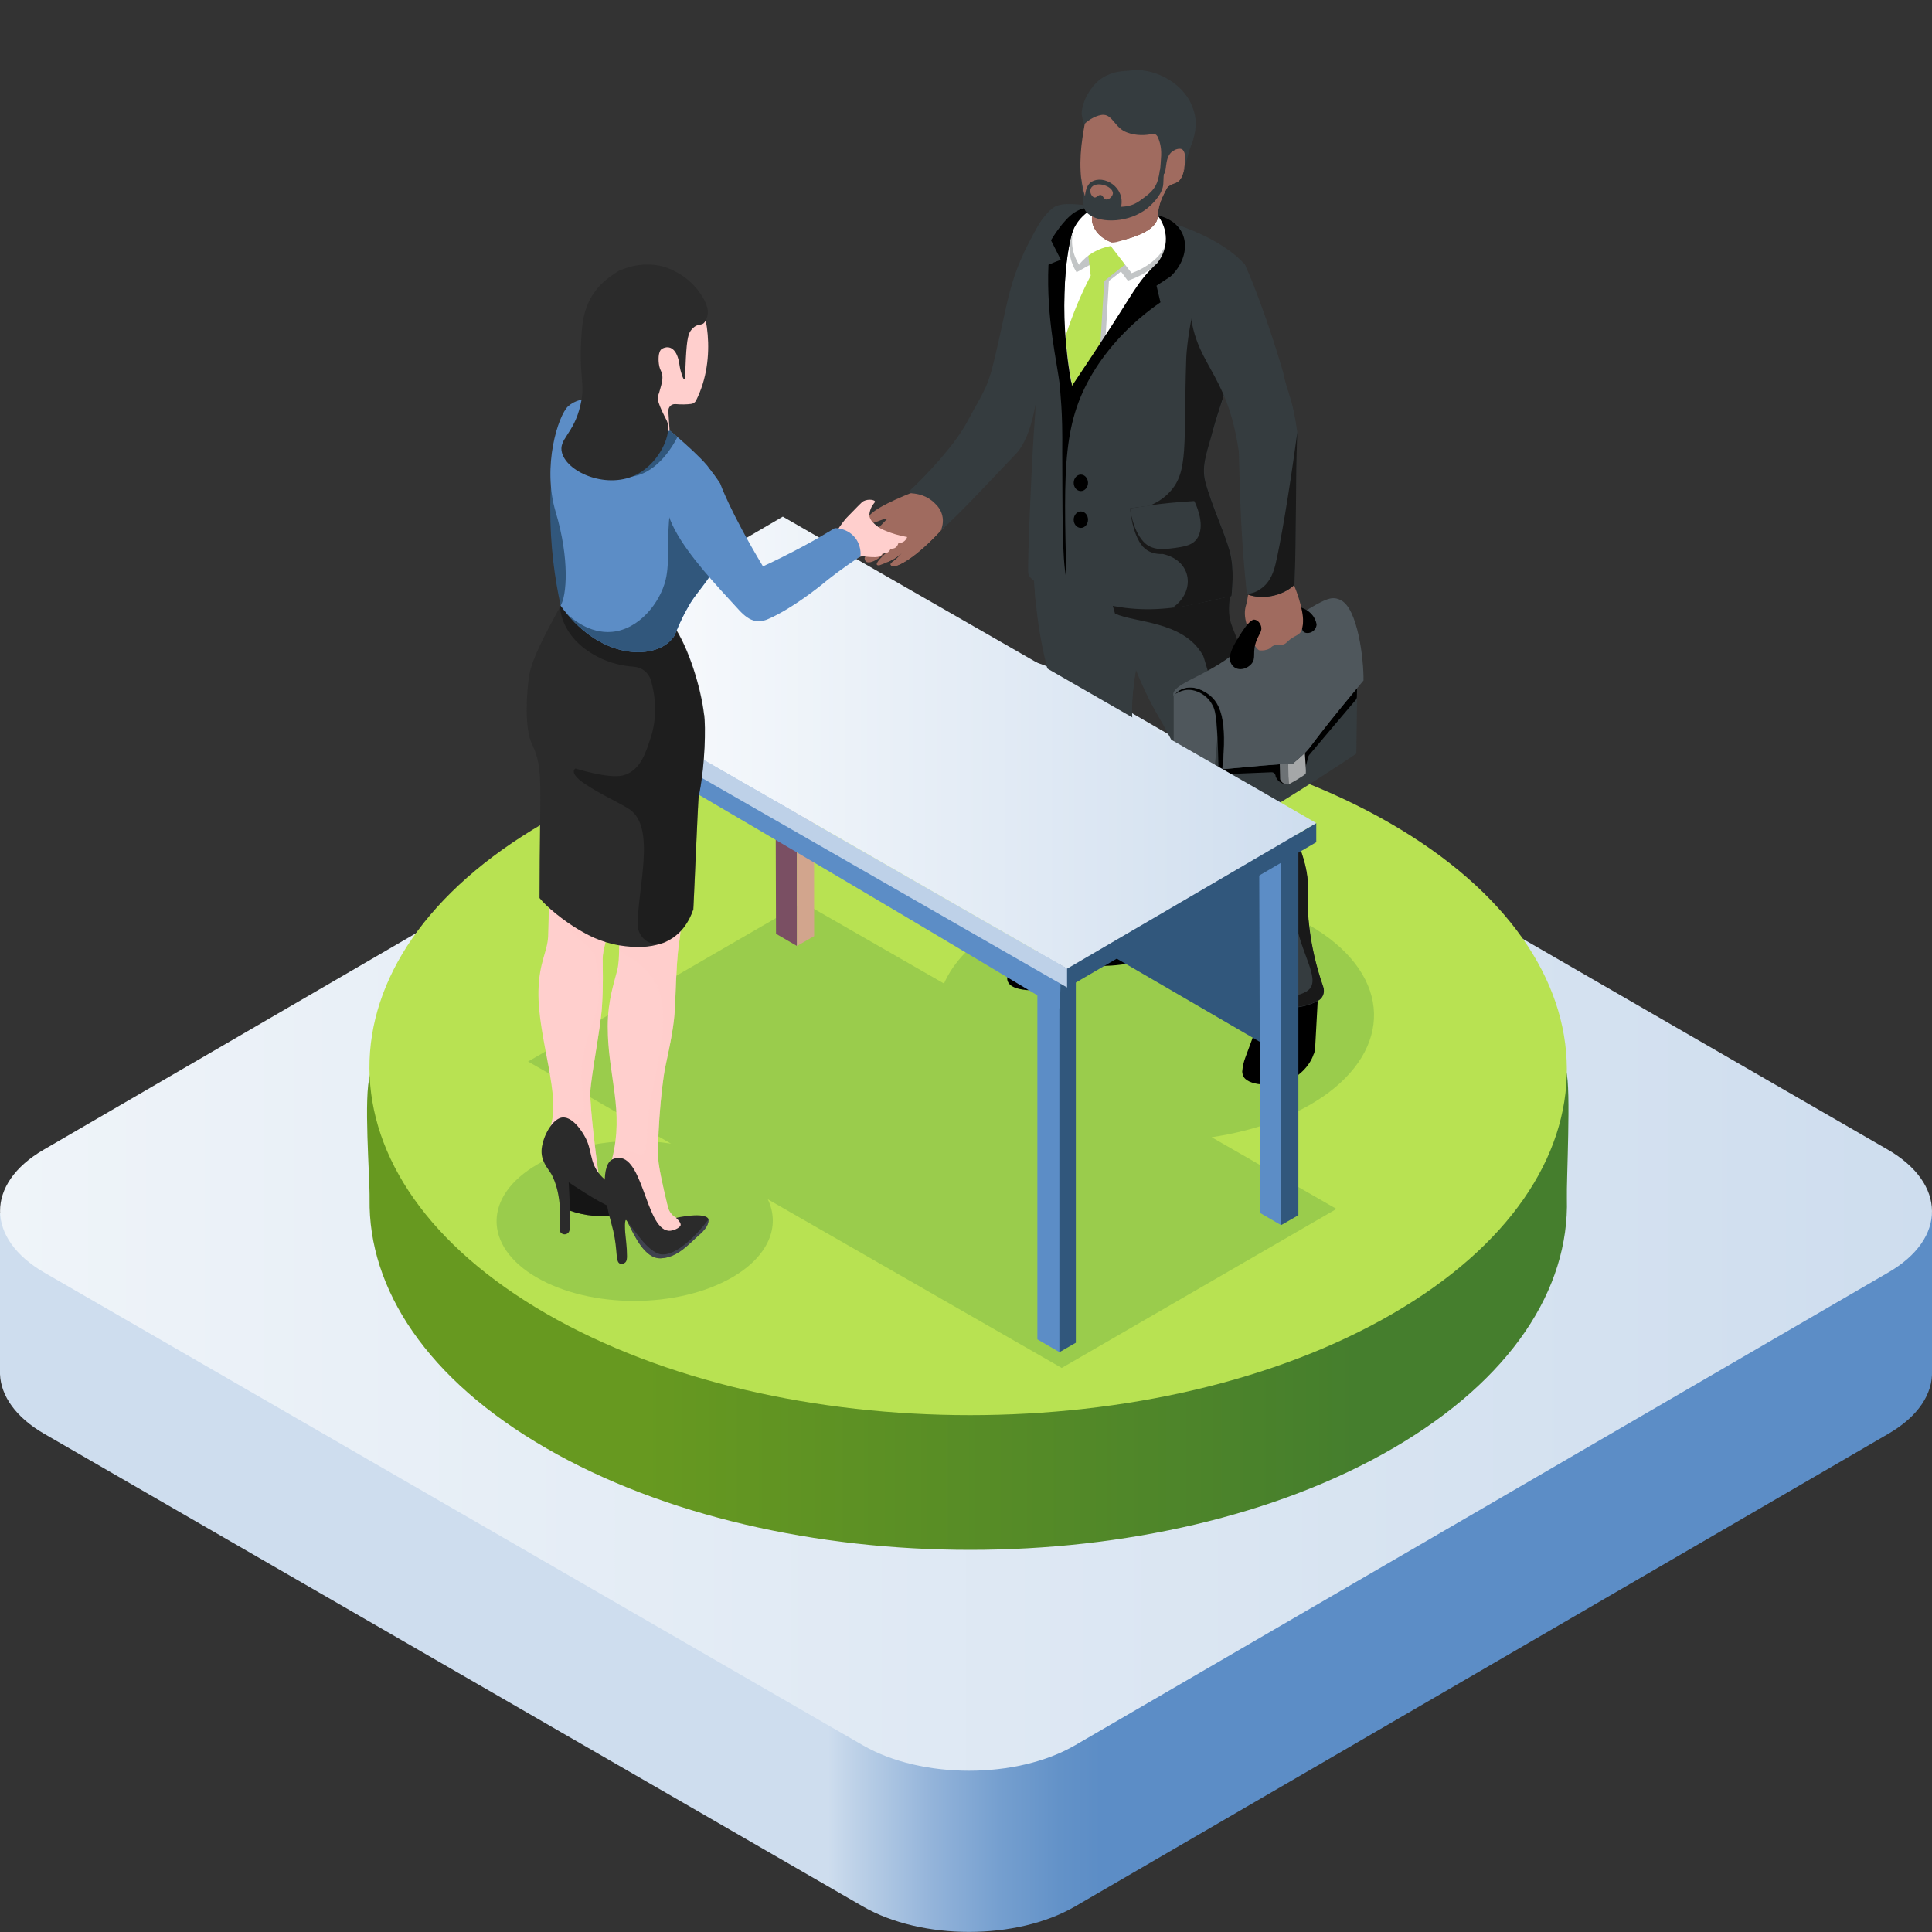 <?xml version="1.0" encoding="utf-8"?>
<!-- Generator: Adobe Illustrator 26.2.1, SVG Export Plug-In . SVG Version: 6.00 Build 0)  -->
<svg version="1.1" xmlns="http://www.w3.org/2000/svg" xmlns:xlink="http://www.w3.org/1999/xlink" x="0px" y="0px"
	 viewBox="0 0 1080 1080" enable-background="new 0 0 1080 1080" xml:space="preserve">
<rect x="0" y="0" width="1080" height="1080" fill="#333333" stroke="none"/>
<g id="Background">
	<linearGradient id="SVGID_1_" gradientUnits="userSpaceOnUse" x1="462.991" y1="879.115" x2="615.519" y2="879.115">
		<stop  offset="0" style="stop-color:#CEDDEE"/>
		<stop  offset="9.347320e-02" style="stop-color:#BED2E8"/>
		<stop  offset="0.376" style="stop-color:#94B4DA"/>
		<stop  offset="0.631" style="stop-color:#759FCF"/>
		<stop  offset="0.848" style="stop-color:#6392C8"/>
		<stop  offset="1" style="stop-color:#5C8DC6"/>
	</linearGradient>
	<path fill="url(#SVGID_1_)" d="M1080,766.3L1080,766.3l0-88L0,678.2l0,90c0.5,12.1,8.8,24.1,24.7,33.3l457.6,264.2
		c32.9,19,86,19,118.7,0l454.6-264.2C1072.4,791.8,1080.5,779,1080,766.3z"/>
	<g>
		
			<linearGradient id="SVGID_00000101787382983366737830000018232643659888091063_" gradientUnits="userSpaceOnUse" x1="0" y1="676.994" x2="1080" y2="676.994">
			<stop  offset="0" style="stop-color:#EFF4F9"/>
			<stop  offset="1" style="stop-color:#CEDDEE"/>
		</linearGradient>
		<path fill="url(#SVGID_00000101787382983366737830000018232643659888091063_)" d="M1055.2,642.6c32.9,19,33.1,49.8,0.4,68.7
			L601,975.6c-32.7,19-85.8,19-118.7,0L24.8,711.4c-32.9-19-33-49.8-0.4-68.7L479,378.4c32.7-19,85.8-19,118.7,0L1055.2,642.6z"/>
	</g>
</g>
<g id="Food">
	<g>
		<g enable-background="new    ">
			<g>
				
					<linearGradient id="SVGID_00000147938916218027498460000008092518236183566263_" gradientUnits="userSpaceOnUse" x1="759.628" y1="672.51" x2="359.248" y2="672.51">
					<stop  offset="0" style="stop-color:#457E2D"/>
					<stop  offset="1" style="stop-color:#679920"/>
				</linearGradient>
				<path fill="url(#SVGID_00000147938916218027498460000008092518236183566263_)" d="M777.1,535.4c-131.1-75.7-343-75.7-473.3,0
					c-48.8,28.4-84.9,28.7-96.9,65.4c-3.8,11.5-0.1,57.8-0.3,69.4c-0.8,50.4,32.2,101,98.8,139.4c131.1,75.7,343,75.7,473.3,0
					c66.2-38.5,98.6-89.1,97.2-139.6c-0.3-9.8,2.4-61.7-0.4-71.3C864.3,560.1,828.7,565.2,777.1,535.4"/>
			</g>
		</g>
	</g>
	<g>
		<g enable-background="new    ">
			<g>
				<path fill="#B8E252" d="M777.1,460.2c-131.1-75.7-343-75.7-473.3,0s-129.6,198.4,1.5,274.1s343,75.7,473.3,0
					S908.2,535.9,777.1,460.2"/>
			</g>
		</g>
	</g>
	<g>
		<g>
			<path fill="#9ACC4C" d="M732.1,517.3c-47.9-27.6-125.1-27.5-172.6,0c-16,9.3-26.6,20.6-31.8,32.5l-78.9-45.3l-153.6,88.9
				l79.9,45.9c-25.7-4-54.4-0.2-74.7,11.6c-30.3,17.5-30.4,45.8-0.4,63.2c30.1,17.5,78.9,17.5,109.2,0c20.5-11.8,27.2-28.7,20-43.7
				l164.3,94.3l153.6-88.9l-69.8-40.1c24.9-3.7,48.1-12.1,65.2-24.8C779.8,583,776.3,542.8,732.1,517.3z"/>
		</g>
	</g>
</g>
<g id="People">
	<g>
		<path d="M695,595C695,595,695,595,695,595c0.1-0.7,0.9-3.2,1.1-3.7l0,0c2.9-8.1,9.3-23.6,10.2-33l30.6-4.1c-0.3,6.1-1.7,31-1.7,31
			c-0.1,0.9-0.2,1.8-0.4,2.7c0,0.2,0,0.4-0.1,0.6c-0.1,0.3-0.2,0.6-0.4,0.9c-2.1,6.4-8.5,13.1-16.4,15.7c-6,2-20.9,2.2-23.1-4
			c-0.2-0.6-0.3-1.3-0.4-2C694.5,597.9,694.7,596.4,695,595z"/>
		<path d="M588.9,552.6c4.9-0.9,14.6-3.6,24.6-12.7c0,0,4.8,0.4,13.5-0.7c8.7-0.9,7.4-5.4,7.9-12.3c0.2-2.8-0.1-6.5-0.2-6.7
			c0,0,0-0.1,0-0.2c-0.2-1.9-0.4-3.2-0.8-5.1c0,0,0-0.1,0-0.1c-12.3,3.2-22.7,0.9-32.4-5.9c-1.5,4.4-4,9.5-7.1,12.9l0,0
			c-5.8,5.4-25,16.8-28.9,18.9c-0.6,0.9-2.1,3.2-2.2,4.3C560.5,555,579.9,554.3,588.9,552.6z"/>
		<path fill="#A06B5F" d="M477.8,310.8c0,0,0.2,0.1,0.5,0.1c3.7,0.4,12.7-7.1,16.3-10c0.8-0.6,1.3-1.1,1.5-1.2
			c-0.4,0.5-0.8,1.1-1.3,1.6c-3.1,3.3-8.7,7.2-10.6,9.2c0,0,0,0.1-0.1,0.1c-0.3,0.4-0.8,0.9-0.8,1.5c0.1,0.6,0.5,1.9,0.9,2
			c0.4,0.1,1.2,0.6,3.3-0.1c2.6-0.9,4.4-2.5,5.2-3.2c0.8-0.7,2-1.9,3.5-3.2c1.4-1.2,3-2.4,4.6-3.3c-1.2,0.9-2.8,2.3-4.4,3.7
			c-4.3,3.9-8.7,8.4-4.8,8c1.8-0.6,3.3-1.3,4.7-1.9c2.7-1.2,4.4-2.3,4.4-2.3c2.1-1.3,3.5-2.8,3.6-2.8c0,0.2-2.6,3.1-4.5,4.5
			c-1.1,0.8-1.9,1.4-1.8,2c0.1,0.5,0.8,0.8,1,0.9c2.2,0.8,12.6-4,27.9-20.9c2.5-2.7,4.5-5.2,5.9-6.8c0.1-0.2,0.3-0.5,0.5-0.6
			L533,288c-0.1-0.1-0.2-0.2-0.3-0.4c-1.8-2.7-4.4-6.3-7.8-9.7c-1.5-1.5-3.2-3-5.7-3.8c-1.3-0.4-2.5-0.5-3.3-0.5l-6.3,1.9l-0.6,0.2
			c-8.3,3.3-30.1,12.6-22.1,16.5c1.5,0.8,6.1-2.3,8.9-2.2c0.1,0,0.1,0.1,0.1,0.1c-1,1-2.3,2.4-3.9,4c-5.1,5.2-7.7,7.8-8.5,8.4
			c-3.6,2.7-6.4,3.6-6.4,5.7C476.9,308.4,476.8,310.3,477.8,310.8z"/>
		<path fill="#A06B5F" d="M494.5,300.9c0.1,0.1,0.1,0.3,0.1,0.5c0.4,2.3,1,4.4,1.5,6.3c0.1,0.1,0.1,0.2,0.1,0.4
			c0.2,0.8,0.4,1.5,0.5,2c0.5,2.7-0.5,3.3-0.6,4.1c2.7-1.2,4.4-2.3,4.4-2.3c2.1-1.3,3.5-2.8,3.6-2.8c0,0.2-2.6,3.1-4.5,4.5
			c-1.1,0.8-1.9,1.4-1.8,2c0.1,0.5,0.8,0.8,1,0.9c2.2,0.8,12.6-4,27.9-20.9c2.5-2.7,4.5-5.2,5.9-6.8c0-0.4,0.1-0.7,0.1-1.1
			c-1.8-2.7-4.4-6.3-7.8-9.7c-1.5-1.5-3.2-3-5.7-3.8c-1.3-0.4-2.5-0.5-3.3-0.5l-6.3,1.9c-1.3,2.9-4.3,9.5-10.7,13
			C494,291.1,493.7,296.1,494.5,300.9z"/>
		<path fill="#353C3F" d="M508.1,274.7C508.1,274.7,508.2,274.7,508.1,274.7c0.3,0.4,0.5,0.7,0.8,1c0.3,0,0.7,0,1.1,0.1
			c2.8,0.2,8.1,1.1,12.4,5.4c1.3,1.2,3.4,3.3,4.3,6.8c1,3.9-0.2,7.1-0.7,8.4c9.9-8.4,32.3-32.7,41.9-42.7
			c9.8-10.2,11.7-34.2,12.4-35.2c5.3-9.1,4-23.5,8-30.9c25.2-47.2,26.7-64,21-69c-2.6-2.3-10.5-5.5-17.4-3.1
			c-5.4,1.9-9.4,7.1-11.1,9.9c-17.6,30-16.5,41.3-25.6,78.2c-3.3,13.5-6.1,16.5-14.7,32.5C533.4,249.2,517.5,266.1,508.1,274.7z"/>
		<path fill="#353C3F" d="M577.8,313.5c0,0.1,0,0.1,0,0.1c0,2.4,0.1,4.8,0.1,7.2c0,0.5,0,1,0.1,1.4c0.1,2.4,0.2,4.8,0.4,7.1
			c0.2,2.6,0.4,5.3,0.6,7.9v0.2l0.1,0.1c1.3,13.1,3.6,26.1,7.1,39c16.6,40.5,19.5,87.2,14.3,130.3c-0.2,2.1-0.5,4.1-0.7,6.1
			c3,4.3,6.9,7.4,11.2,9.1c0.8,0.4,1.7,0.6,2.6,0.8c0.9,0.2,1.8,0.4,2.6,0.5c1.6,0.2,3.3,0.2,4.9,0.1c1.4-0.2,2.8-0.5,4.2-1
			c3.5-1.3,6.9-3.6,9.7-7.2c-1.8-16.6-1.1-29.8-0.1-39c1.9-17.7,5.2-23.1,4.3-37.8c-0.8-13.7-4-15.9-5.8-30.1
			c-1.6-13.9-0.3-26.9,4.5-49.1c0.4-2.6,0.8-5.2,1.3-7.7c0.3-2,0.6-4,1-5.9c0.3-1.7,0.5-3.3,0.7-4.9c0.3-1.7,0.5-3.3,0.7-5
			c0.5-3.2,0.8-6.2,1.2-9.1c0.2-1.6,0.3-3.3,0.5-4.8c0.2-1.6,0.3-3.3,0.4-4.9c0.3-4,0.5-7.7,0.5-11.1c0-1.5-0.1-3-0.1-4.4
			c-0.1-1-0.1-2-0.2-2.9c-0.1-1-0.2-1.8-0.3-2.6c-0.1-0.7-0.2-1.4-0.3-2.1c-0.1-0.8-0.3-1.6-0.4-2.4c-0.3-1.3-0.6-2.6-1.1-3.9
			c-0.4-1.2-0.8-2.3-1.3-3.4c-0.4-0.8-0.7-1.6-1.2-2.3c-0.8-1.5-1.7-2.9-2.8-4.1c-15-17.7-52.6-18.6-52.6-18.6
			c-2.3,9.7-3.9,19.5-4.9,29.4c-0.2,1.6-0.3,3.2-0.5,4.7c-0.2,1.9-0.3,3.8-0.4,5.7c-0.1,0.7-0.1,1.4-0.1,2.1
			C578,305.1,577.8,309.3,577.8,313.5z"/>
		<path fill="#353C3F" d="M577.8,313.5c0,0.1,0,0.1,0,0.1c0,2.4,0.1,4.8,0.1,7.2c0,0.5,0,1,0.1,1.4c0.1,2.4,0.2,4.8,0.4,7.1
			c0.2,2.6,0.4,5.3,0.6,7.9v0.2l0.1,0.1c7.5,9.3,17.5,13,23,14.4c8.3,2.2,14.8,7.7,15.6,12.2c0.9,5-0.6,5.6-0.6,16.6
			c0,0.5,0,10.3,1.4,20.7c3,23,7.6,22.2,9.5,49.7c1.7,25.2-5.7,25.8-5.2,47c0.6,20.9-16.9,13.1-22.2,8.6c-0.2,2.1-0.5,4.1-0.7,6.1
			c3,4.3,6.9,7.4,11.2,9.1c0.8,0.4,1.7,0.6,2.6,0.8c0.9,0.2,1.8,0.4,2.6,0.5c1.6,0.2,3.3,0.2,4.9,0.1c1.4-0.2,2.8-0.5,4.2-1
			c3.5-1.3,6.9-3.6,9.7-7.2c-1.8-16.6-1.1-29.8-0.1-39c1.9-17.7,5.2-23.1,4.3-37.8c-0.8-13.7-4-15.9-5.8-30.1
			c-1.6-13.9-0.3-26.9,4.5-49.1c0.4-2.6,0.8-5.2,1.3-7.7c0.3-2,0.6-4,1-5.9c0.3-1.7,0.5-3.3,0.7-4.9c0.3-1.7,0.5-3.3,0.7-5
			c0.5-3.2,0.8-6.2,1.2-9.1c0.2-1.6,0.3-3.3,0.5-4.8c0.2-1.6,0.3-3.3,0.4-4.9c0.3-4,0.5-7.7,0.5-11.1c0-1.5-0.1-3-0.1-4.4
			c-0.1-1-0.1-2-0.2-2.9c-0.1-1-0.2-1.8-0.3-2.6c-0.1-0.7-0.2-1.4-0.3-2.1c-0.1-0.8-0.3-1.6-0.4-2.4c-0.3-1.3-0.6-2.6-1.1-3.9
			c-0.4-1.2-0.8-2.3-1.3-3.4c-0.4-0.8-0.7-1.6-1.2-2.3c-25.8-7.8-48.6-4-60.4,6.6l-0.1,0.1c-0.2,1.5-0.3,3.1-0.4,4.7
			c-0.2,1.9-0.3,3.8-0.4,5.7c-0.1,0.7-0.1,1.4-0.1,2.1C578,305.1,577.8,309.3,577.8,313.5z"/>
		<path fill="#353C3F" d="M608,316.5c1.4,5.9,5.5,10.4,8.5,11.8c1.9,0.8,3.4,2.3,3.9,4.3c3.6,14.3,8,25.6,13.3,38.8
			c9.3,23.3,12.8,26.2,21.4,42.8c6.5,12.5,11.9,24.1,14.7,28.5c2,3,5.3,10.1,8.6,18c20.5,47.8,25.9,92.2,27.2,96.7
			c0,0,0,0.1,0.1,0.1c0.4,1.6,1.7,3.1,4,4c8.9,3,18.6,2.4,27-2c2.8-1.4,3.9-4.7,2.9-7.7c-4.4-12.7-6.4-23.1-7.4-30.5
			c-3-21.4,1.2-24.9-3.7-41.3c-12-40.1-17.7-28.3-22.3-61c-4.3-30.9-1.4-16.4-7.3-38.7c-2.1-7.6-3.7-11.5-6.3-19.1
			c-0.4-1.9-4.1-10.9-4.5-12.2c-1.6-4.8-1-8.7-1-12.9c0,0,0,0,0,0c0.6-20.2,1.7-28.3-12.7-48.2c-1.7-2.4-4-5.5-6.2-7.8
			c-12.3,2.2-24.6,3.2-36.9,3c-14.2,3.6-16.9,2.3-20.8,5.4C603.6,294.1,605.7,307.7,608,316.5z"/>
		<path fill="#191919" d="M618.9,330c1.5,1.6,1.1,1.9,4.4,13c11.3,5.2,37.9,4.1,48.9,22.9c0.7,1.2,0.2-0.1,4.3,13.6
			c6.9,22.8,18,46.4,21.5,58.9c3.4,12.5,9,6.9,18.9,35.6c9.9,28.8,3.9,24.1,7.7,42.9c3.9,18.9,14.6,32.2,5.6,37.4
			c-8.2,4.7-19.7,2.6-25.2-0.7c0.1,0.8,0.5,2.9,0.7,3.6c0,0,0,0.1,0.1,0.1c0.4,1.6,1.7,3.1,4,4c8.9,3,18.6,2.4,27-2
			c2.8-1.4,3.9-4.7,2.9-7.7c-4.4-12.7-6.4-23.1-7.4-30.5c-3-21.4,1.2-24.9-3.7-41.3c-12-40.1-17.7-28.3-22.3-61
			c-4.3-30.9-1.4-16.4-7.3-38.7c-2.3-8.4-4.7-14.4-6.8-20.8c-3.3-10.1-6-11.6-4.9-23.5c0.6-20.2,1.7-28.3-12.7-48.2
			c-1.7-2.4-4-5.5-6.2-7.8C645.9,284.1,623.5,313.2,618.9,330z"/>
		<path fill="#353C3F" d="M575.3,182.9c-1-4.2-3.3-34.6,1.4-48.7c2.8-8.5,8.1-14.9,11.3-17.5c3.5-2.9,9.3-5.4,49,3.9
			c18.6,2.4,46.3,12.9,58.8,27.2c0.4,0.4,0.7,3,0.6,7.3c-0.1,11.6-2.6,35.7-10.7,61.5c-0.7,2.2-1.6,5-2.5,7.9
			c-0.2,0.6-0.4,1.1-0.6,1.7c-0.4,1.3-0.9,2.8-1.3,4.1c-0.8,2.6-1.5,4.9-1.9,6c0,0.1-0.7,3.2-1.9,6.5c0,0,0,0,0,0.1
			c-3.8,13-5.4,18.4-3.7,25.9c3.6,13.6,10.7,28.3,13.7,39.1c2.9,10.9,1.1,22.2,1.1,24.5c0,0.1,0,0.1,0,0.2c-0.2,1.3-2.6,1-3.2,1.2
			c-5.5,1.3-10.5,2.4-15.4,3.4c-4.3,0.9-8.8,1.8-14.7,2.6c0.1,0,0.1-0.1,0.2-0.1c0,0,0,0,0,0c-15.8,1.9-30.5,0.9-49-5
			c-1.1-0.4-2.1-1.1-2.9-2c-1.3-1.7-2.3-2.7-3.4-4.4c-0.9-1.2-2.1-3-4-5.1c-2,3.5-7.9,7.2-11.6,5.4c-4.3-2-9.4-5.2-9.8-8.2
			c-0.6-4.9,2.3-70.6,3.6-85.3C580.7,208.1,575.8,185,575.3,182.9z"/>
		<path fill="#191919" d="M631.8,284.1c7-0.9,10.4-1.3,10.4-1.3s2.7,0.2,0,0c3.4-1.3,7.8-3.6,11.6-7.7c10.7-11.3,7.8-26.3,9.3-74.4
			c0.3-8.9,4.7-47.7,18.1-53c4-1.6,7.4-0.7,7.4-0.7c1.9,0.5,3.2,1.8,4.9,2.8c0,0,1.3,2.1,2.7,5.2c-0.1,11.6-2.6,35.7-10.7,61.5
			c-5.3,17-4.7,14.2-8.1,26.4c0,0,0,0.1,0,0.1c-3.8,13-5.4,18.4-3.7,25.9c3.6,13.6,10.7,28.3,13.7,39.1c2.9,10.9,1.1,22.2,1.1,24.5
			c0,0.1,0,0.1,0,0.2c-0.2,1.3-2.6,1-3.2,1.2c-12,2.5-17.8,4.4-30.2,6c0.1,0,0.1-0.1,0.2-0.1c13-8.6,11.5-26.3-5.2-30.1
			c-4.1,0.1-8-0.7-11.2-4.1C632.9,298.9,631.7,284.6,631.8,284.1z"/>
		<path fill="#353C3F" d="M639.2,302.8c4.8,5.2,11.5,4.3,17.6,3.5c5.5-0.8,10.5-1.5,13-6.3c4-7.7-1.8-19.2-2.2-19.9
			c-22.6,1.4-25.4,2.8-35.8,4C631.7,284.6,633.1,296.2,639.2,302.8z"/>
		<path d="M608.2,269.9c0,2.5-1.8,4.6-4,4.6c-2.2,0-4-2-4-4.6c0-2.5,1.8-4.6,4-4.6C606.4,265.3,608.2,267.4,608.2,269.9z"/>
		<path d="M608.2,290.5c0,2.5-1.8,4.6-4,4.6c-2.2,0-4-2-4-4.6c0-2.5,1.8-4.6,4-4.6C606.4,285.9,608.2,287.9,608.2,290.5z"/>
		<path fill="#FFFFFF" d="M651.8,135.6c-0.7,5.6-2.9,7.1-6.7,13.7c-11.3,19.7,4,4.7-49.2,67.8c-2.2-55.3-1.1-71.6,4.7-91.9
			c4.3,0.5,8.6,1.9,11.4,5c0.8,0.9,0.9,1.7,2,2.9c5.7,6.2,20.1,7.5,26.7,2.1c4.1-3.4,6.4-6.2,6.4-6.2c1.3-1.7,2.3-3,3.1-2.8
			C652.4,126.8,652,133.5,651.8,135.6z"/>
		<path fill="#C2C5C6" d="M651,144.4c-1.9,2.4-6.3,5.2-9,6.8c-4.2,3.2-11.4,5.7-11.5,5.7c-0.2,0-3.3-4.5-3.9-5.1
			c-2.4,1.9-5,4-6.7,5.2c-0.2,3.3-1.1,18.2-2,33.6c-5.5,6.8-12.7,15.4-22,26.4c-0.3-6.7-0.5-12.9-0.7-18.6
			c3.9-15.1,9.7-30.1,17.1-44.4c-0.3-2.4-0.5-4.8-0.8-7.2c-2.6,1.4-6.3,3.5-9.7,5.4c-4-6.4-5.1-13.8-2.6-20.6c0-0.3,2.9-5.7,4.1-7.1
			c10.2,16.1,32.4,16.6,40.4,9.9c2.1-1.8,4.3-4.7,8.1-4.9c0.5,0,4.2-0.6,4.4,1.3C656.5,133.5,654.9,139.4,651,144.4z"/>
		<path fill="#B8E252" d="M629.1,147.7c0,0-11.8,9.4-11.8,9.4c0,0-1.2,18.8-2.2,35c-10.9,16.4,4.5-6.6-15.7,23.7
			c-1.9-9.7-3.1-19.2-3.7-28.1c3.8-11.7,8.4-22.9,14-33.6c-0.4-3.9-1-8.3-1.5-12.6c4.1-1.8,8.2-3.6,12.3-5.4
			C624.2,139.1,627.2,143.1,629.1,147.7z"/>
		<path fill="#FFFFFF" d="M603.2,148c4.3-5.6,10.7-9.2,17.7-10.5c3.9,5.1,7.8,10.2,11.7,15.2c16.7-6.1,27.1-21.1,14.6-32.3
			c0,9-16.1,13.4-25.9,14.9c-0.1,0-0.1,0-0.1,0l-0.1-0.1c-1.1-0.4-8.4-3.1-10.3-10.4c-0.8-2.9,0.2-6.6,0.5-8.3
			c0.1-0.1,0.1-0.1,0.1-0.2c-5,1.6-9,5.5-10.7,10.7c-0.1,0.1-0.1,0.1-0.1,0.2C598.1,134.2,599.2,141.6,603.2,148z"/>
		<path d="M592.6,216.7c0,4,1.5,11.5,1.2,36.3c0.2,31.3-0.2,58.9,2.3,70.4c-1.5-62.8-2.3-88,16.4-117.5c8.8-13.7,21-26.4,36.2-36.9
			c-0.7-3.1-1.5-6.2-2.2-9.3c2.7-1.8,5.3-3.5,7.9-5.2c12.3-11.7,10.9-30-7.3-34.1v0c5.8,7.3,6.6,18.1-0.2,26.7
			c-11.4,10.5-13,16.3-31.4,44.1v0c-1.6,2.6-14.6,22-16.3,24.6c-8.3-43.3-2.5-81.1,1.3-88.4c0-0.1,0-0.1,0.1-0.2
			c2.4-4.7,6.2-8.3,10.7-10.7c-4.1-0.8-7.4,0.2-10.7,2.3c-6.3,4.1-12.6,14.7-13.1,15.5c0,0,4.3,8.5,5.5,10.9
			c-2.3,0.9-4.6,1.8-6.9,2.8C584.8,178.7,591,202.3,592.6,216.7z"/>
		<path fill="#353C3F" d="M687.8,366.9C687.8,366.9,687.8,366.9,687.8,366.9c52.1-31.1,53.9-34.7,61.2-31.6c10,4.2,13.2,34,13.1,45
			c0,0,0,0,0,0c-1.2,1.4-2.3,2.8-3.4,4.1l0,0.1c-0.1,5.3-0.2,15-0.5,36.8c0,0,0,0,0,0c-28.3,18.9-56.2,36.1-83.1,51.2
			c-20.1-10.9-18.2-11.7-19-15.2v-68.1c0,0,0,0,0,0C653.5,382.8,672.5,378.7,687.8,366.9z"/>
		<path fill="#4F575C" d="M656.1,389.4v68.1c0.8,3.4-1.1,4.3,19,15.2c0,0,3.6-39.9,5.4-60.1c0-0.1,0-0.1,0-0.1
			c-0.7-14.3-1.6-16.3-3.2-19c-2.7-4.8-8.6-8.3-13.9-7.8c-3.1,0.3-5.3,1.7-6.3,2.2l-0.1,0.1C656.5,388.3,656.2,388.9,656.1,389.4z"
			/>
		<path d="M657.1,387.8c1-0.5,3.3-2,6.4-2.2c5.3-0.4,11.2,3,13.9,7.8c1.6,2.7,2.5,4.7,3.2,19c0,0.1,0,0.1,0,0.1
			c0.2,4.6,0.4,10.5,0.6,18c0.1,1.3,1.1,2.3,2.4,2.3c9-0.4,18-0.7,27.1-1.1c1.3-0.1,2.4,1,2.4,2.4c0.2,0.4,1,2.5,3.3,3.6
			c2.1,1,4.1,0.4,4.5,0.3c1.5-1.1,2.9-1.8,3.7-2.3c1.2-0.8,2.4-1.5,3.7-2.3c0.6-0.4,1-1,1.1-1.7c0.5-3.4,0.3-2.3,1.9-8.6
			c0.1-0.4,0.3-0.7,0.5-1c8.7-10.4,17.5-20.7,26.2-31c0.3-0.4,0.5-1,0.5-1.5l0.1-5.1c-34.2,41.3-22.3,30.5-36.1,42.4h-0.1
			c-12.4,0.5-7.6,0.3-39.2,3.1c2.8-27.3-0.4-38.4-10.3-43.5C665.5,382.3,659.4,385,657.1,387.8z"/>
		<path fill="#A5A7A8" d="M719.9,427l0.4,11.5c0,0,9.2-5,9.6-6.1c0.3-0.7-0.2-7.5-0.5-11.5c-1.4,1.4-3.2,2.9-6.8,6
			C722.6,426.9,720,427,719.9,427z"/>
		<path fill="#6D7275" d="M715.4,427.2l0.2,8.4c0.7,2,2.7,3.1,4.8,2.9c-0.1-3.9-0.2-7.7-0.3-11.5C720.1,427,718.1,427.1,715.4,427.2
			z"/>
		<path fill="#4F575C" d="M656.1,389.4c0.2-0.5,0.5-1.1,1-1.6l0.1-0.1c2.4-2.8,8.5-5.4,15.9-1.2c9.8,5.1,13.1,16.1,10.3,43.5
			c14.3-1.3,32.8-3.1,39.3-3.1c3.6-3.1,5.4-4.7,6.8-6c3.9-3.8,3.9-5.9,29.3-36.4c1.1-1.3,2.2-2.7,3.4-4.1c0-0.1,0-0.1,0-0.1
			c0.2-11-3.1-40.8-13.1-45c-1.3-0.6-2.4-0.9-3.8-0.9c-5.8,0-14.8,7-57.4,32.5C672.5,378.7,653.5,382.8,656.1,389.4z"/>
		<path d="M727.3,339.6c4.5,1.5,7.8,4.7,8.7,9.4c-0.3,5.5-8.1,6.5-8.1,2.2l0-1.6c0-1.1-0.7-2-1.7-2.4c-0.8-0.3-1.7-0.9-2.2-1.9
			C722.7,342.9,724.3,338.6,727.3,339.6z"/>
		<path fill="#A06B5F" d="M696.4,338.8c0.9-2.9,1-4.8,1.5-7.7c0.1-2.1,0.2-3.3,0.5-4.1c0-0.1,0.1-0.3,0.2-0.4c0.2-0.5,0.6-1,1.1-1.5
			c3.1-3.6,8.2-3.6,13.1-4.5c0,0,0,0,0,0c3.2-0.6,5.1-1.2,6.4,0.3c1.6,1.9,1.9,1.8,2.1,1.9c2.9,5.1,7.4,18,7.1,24.6
			c0,1.4-0.2,2.6-0.4,3.5c-0.9,4.3-3.3,3.8-6.8,6.5c-2.2,1.7-2.6,3.2-5.7,3c-1.3-0.1-2.1-0.1-3.3,0.4c-2.2,0.9-1.6,1.7-4.1,2.4
			c-1.6,0.5-2.8,0.4-3.8,0.4c-1.4,0-3.3-3.5-3.9-4.7c-1-3-1.8-6.2-1.7-6.1c-0.5-1.2-1.1-2.3-1.6-3.2
			C695.4,344.5,695.8,341.1,696.4,338.8z"/>
		<path d="M701.3,346.4c-0.7-0.1-2.6,0-7.2,7.1c-4.2,6.6-8.4,13.2-5.8,17.6c2.4,4.2,7.9,3.6,11.1,0.2c3.2-3.5,0.2-6.6,3.2-13.7
			c1.4-3.4,3-4.9,2.4-7.3C704.6,348.5,703.1,346.6,701.3,346.4z"/>
		<path fill="#353C3F" d="M665.1,170.5c2,34,20.7,35.6,27.4,81.9c0.8,29.1,1.3,49.6,4.5,79.7c8.4,3.5,20.2,1,26.6-5.2
			c1.2-27.8,0.5-57.5,1.6-85.2c-2.7-19.7-5.2-20.6-8-33.8c0,0-9.6-33.7-21-59.4C692.6,140.5,663.9,149.2,665.1,170.5z"/>
		<path fill="#191919" d="M697,332.1c8.4,3.5,20.2,1,26.6-5.2c1.2-27.8,0.5-57.5,1.6-85.2c-4.8,35.6-9.5,62.3-12.1,73.3
			c-0.9,3.8-2.7,10.4-8.4,14.2C701.9,331.3,698.8,331.9,697,332.1z"/>
		<path fill="#A06B5F" d="M605.3,106.4c0.8,4.4,3.1,7.7,6.1,9.9c0,0.1-0.1,0.1-0.1,0.2c0,0.1,0,0.1-0.1,0.2
			c-0.4,1.6-1.3,5.4-0.5,8.3c2,7.2,9.3,10,10.3,10.4l0.1,0.1c0.1,0,0.1,0,0.1,0h0.1c1.7,0.3,2.9-0.2,8.1-1.7c0.1,0,0.2-0.1,0.3-0.1
			c8.6-2.4,17.5-6.5,17.5-13.2c0.1-3,0.8-6.8,3-11.3c0.7-1.5,1.5-3,2.5-4.7c0.1-0.1,0.9-0.6,1.1-0.7c0.6-0.4,1.2-0.7,1.6-0.8
			l0.1-0.1c1.5-0.6,2-0.6,3.3-1.6c2.8-2.2,4-9.9,3.8-13.4v-0.4c1.7-3.6,8.3-17.9-0.6-29.4c-7-9.3-23.9-11.8-34.9-8.8
			c-15.4,4.3-19.3,12.1-20.7,19.8C604.5,79.8,602.6,91.7,605.3,106.4z"/>
		<path fill="#A06B5F" d="M610.8,124.9c2,7.2,9.3,10,10.3,10.4l0.1,0.1c0.1,0,0.1,0,0.1,0h0.1c2.4-0.4,5.3-1,8.1-1.7
			c0.1,0,0.2-0.1,0.3-0.1c8.6-2.4,17.5-6.5,17.5-13.2c0.1-3,0.8-6.8,3-11.3c0.7-1.5,1.5-3,2.5-4.7l0.1-0.1c0.8-0.6,1.7-1.2,2.6-1.5
			l0.1-0.1c1.5-0.6,2-0.6,3.3-1.6c2.8-2.2,4-9.9,3.8-13.4v-0.2c-0.2-1.9-0.6-3.4-1.9-4.1c-1-0.6-3.5-0.4-6,1.8
			c-4,3.9-2.1,11.7-4.4,12.3c0.1,5.5-3.1,11.6-5.4,13.4c-8.3,6.6-20.9,13.9-33.3,5.2c0,0.1-0.1,0.1-0.1,0.2c0,0.1,0,0.1-0.1,0.2
			C611,118.2,610,122,610.8,124.9z"/>
		<path fill="#353C3F" d="M638.3,111.4c-1.8,1.3-3.3,2.4-5.7,3.2c-2,0.7-3.9,0.9-5.9,1c2.4-11-9.8-18.2-16.6-13.9
			c-3.3,2-3.5,7.5-3.6,8c-0.9-3-2-7.9-2.3-11.9c-0.1,8.4,0.5,5.8,1.1,11.8c0.6,6-0.2,8.4,5.1,11.3c7.8,4.2,23.3,3,32.7-6
			c1.4-1.3,7.1-6.8,7.2-12.4c0.1-2.3,0.1-4.5,0.7-8.6c0.4-2.7,0.6-2.7,0.4-3.3c0,0,0.5-2-3.1,4.7c-0.1,1.2-0.7,4.7-1.5,6.7
			C645.1,106.5,641.7,108.9,638.3,111.4z"/>
		<path fill="#A06B5F" d="M609.5,106.2c1.3-5.9,13.1-2.5,12.6,2.1c-0.2,1.5-2.3,3.6-3.9,3.2c-1.4-0.3-1.5-2.3-2.9-2.5
			c-1.4-0.2-2.2,1.6-3.5,1.4C610.3,110.1,609.2,107.6,609.5,106.2z"/>
		<path fill="#353C3F" d="M664.9,84c-0.7,2.3-0.9,3.5-1.6,5.8c-0.4,1.5-1,3.8-1.9,6.4l0,0c0.9-3.1,2-9.4,0.1-12
			c-0.1-0.2-0.2-0.3-0.3-0.4c-0.7-0.9-2.6-0.7-3.7-0.3c-0.2,0-2.1,1-2.8,1.7c-4,3.9-2.1,11.7-4.5,12.3c-0.6,0.2-1.1-0.1-1.2-0.2
			c-0.9-0.9-0.2-3.8,0.1-10.4c0.2-5.2-1.1-8.7-2.1-10.7c-0.6-1-1.7-1.6-2.9-1.3c-3.4,0.7-8.7,1.2-14.2-0.9
			c-6.5-2.4-7.9-9.6-12.9-9.8c-3.5-0.2-9,3-10.9,5.3c-0.4-1.2-1-2.8-1.3-4.8c-1-5.6,4.6-18.4,14-22.6c0,0,0,0,0.1,0
			c5.4-2.7,10.6-2.3,13.1-2.7c11.3-1.7,27.8,5.3,34,18.9c0,0,0,0,0,0.1c2.2,4.9,2.5,8.9,2.4,11.2c-0.1,4.4-1.4,8.6-1.8,9.8
			C666,80.8,665.6,81.8,664.9,84z"/>
	</g>
	<g>
		<g>
			<g>
				<g>
					<g>
						<g enable-background="new    ">
							<g>
								<path fill="#54B4E0" d="M455,302.8l-133.5,76.6l-12.4-7.2l133.3-76.6C449.9,300,447.3,298.4,455,302.8z"/>
							</g>
							<g>
								<g>
									<path fill="#7A4F63" d="M445.5,528.8c-7.6-4.4-4.1-2.4-11.7-6.8c-0.7-247.4-0.6-191.6-0.7-206.7l3.1-1.8
										c3.8,2.2,3,1.7,9.3,5.4L445.5,528.8z"/>
								</g>
								<g>
									<polygon fill="#F9DCB0" points="321.5,379.4 321.5,599.9 309.1,592.7 309.1,372.2 									"/>
								</g>
								<g>
									<path fill="#D2A58D" d="M454.9,302.8c-0.1,0.1-0.1,0.1-0.3,0.2c0,0-133,76.3-133.1,76.4v220.5l9.2-5.3
										c0-47.6,0-163.1,0-209.9c0,0,55.8-31.7,114.8-65.9v210c0,0,1.5-0.9,9.6-5.5L454.9,302.8C455,302.8,455,302.8,454.9,302.8z"
										/>
								</g>
							</g>
						</g>
						<polygon opacity="0.5" fill="#CA9983" points="321.5,499.9 330.6,505.4 330.7,399.6 321.5,392.2 						"/>
					</g>
					<g enable-background="new    ">
						<g>
							<g>
								<polygon fill="#31577C" points="711.1,486.6 709.6,585.5 451.1,435.2 451.1,335.8 								"/>
							</g>
						</g>
					</g>
					<g>
						<g>
							<g enable-background="new    ">
								<g>
									<path fill="#54B4E0" d="M725.7,458.8l-133.5,76.6l-12.4-7.2l133.3-76.6C720.7,456.1,718.1,454.4,725.7,458.8z"/>
								</g>
								<g>
									<g>
										<path fill="#5C8DC6" d="M716.2,684.9c-7.6-4.4-4.1-2.4-11.7-6.8c-0.7-247.4-0.6-191.6-0.7-206.7l3.1-1.8
											c3.8,2.2,3,1.7,9.3,5.4L716.2,684.9z"/>
									</g>
									<g>
										<path fill="#5C8DC6" d="M592.3,755.9l-12.4-7.2c0,0,0-220.5,0-220.5l12.4,7.2C592.3,535.4,592.3,755.9,592.3,755.9z"/>
									</g>
									<g>
										<path fill="#31577C" d="M725.7,458.8c-0.1,0.1-0.1,0.2-0.3,0.2c0,0-130.5,74.9-133.2,76.4v220.5l9.2-5.3v-210
											c47.5-27,109.5-62.8,114.8-65.8v210c0,0,1.5-0.8,9.6-5.5V458.8C725.8,458.8,725.8,458.8,725.7,458.8z"/>
									</g>
								</g>
							</g>
						</g>
						<path fill="#5C8DC6" d="M592.3,563.8C592.3,563.8,592.3,563.8,592.3,563.8c-119-71.4-212.9-126.2-283.2-167.1v-24.6
							l283.1,171.3C593.6,542.7,592.3,563.8,592.3,563.8z"/>
					</g>
					<g>
						<g enable-background="new    ">
							<g>
								<polygon fill="#31577C" points="735.8,460.1 735.8,470.8 596.5,552.1 596.5,541.4 								"/>
							</g>
							<g>
								<path fill="#BED1E8" d="M596.5,541.4v10.6c0,0-265.8-152.5-265.8-152.5l-0.1-0.1c-9.4-5.4-11.3-6.5-32.4-18.7v-10.7
									C298.2,370.2,596.5,541.4,596.5,541.4z"/>
							</g>
							<g>
								
									<linearGradient id="SVGID_00000173869177488302279170000016941356752498525083_" gradientUnits="userSpaceOnUse" x1="298.301" y1="415.12" x2="735.776" y2="415.12">
									<stop  offset="0" style="stop-color:#FFFFFF"/>
									<stop  offset="1" style="stop-color:#CEDDEE"/>
								</linearGradient>
								<path fill="url(#SVGID_00000173869177488302279170000016941356752498525083_)" d="M735.8,460.1l-139.3,81.4L298.3,370.2
									l139.3-81.4c50.2,28.9-9.9-5.6,159.3,91.5c27.8,16,61.7,35.5,103.4,59.3C711.5,446.1,723.3,452.9,735.8,460.1z"/>
							</g>
						</g>
					</g>
				</g>
			</g>
		</g>
	</g>
	<g>
		<path fill="#31577C" d="M310.9,244.2c-1.9,11.4-3.2,24.7-3.3,39.5c-0.1,21.5,2.6,40,5.8,54.8c4-0.4,8.1-0.9,12.1-1.3L330,295
			C321.5,275.7,319.4,263.5,310.9,244.2z"/>
	</g>
	<g>
		<g>
			<g>
				<path fill="#FFCFCD" d="M336.9,536.1c0,5.8,0.4,14.2-0.4,26.6c-0.8,12.3-6.1,38.5-6.5,47.7c-0.4,8.8,4.2,44.2,4.6,45.4
					c-0.1,0-0.7,0.6-1.1,0.6c-2.6,0.3-6-16.9-11.2-20.6c-5.2-3.8-13.5,0.6-15.3-2.5c-0.3-0.5-0.3-1.4,0.2-2.5
					c7.3-16.4-6.8-50.4-6.2-77c0.4-16.2,5-21.6,5.4-30.4c0.2-5.8,0.4-13.4,0.4-19.2c0,0,1.9-7.3,5.8-5.8
					c3.8,1.5,26.9,14.6,26.9,20.8C339.6,525.3,336.9,530.3,336.9,536.1z"/>
				<path opacity="0.5" fill="#FFCFCD" d="M336.9,536.1c0,5.8,0.4,14.2-0.4,26.6c-0.8,12.3-6.1,38.5-6.5,47.7
					c-0.3,8.3,3.8,40.7,4.6,45.4c-6.8-10.6-15.6-19.6-26.4-26.9c1.2-2,3.1-4.5,6.1-5.8c5-2.1,8.2,1.1,10.7-0.8
					c3.2-2.4-0.1-8.9,0.2-22.7c0,0-0.1-4.2,0.8-9.3c1.3-8,4.2-14,7.7-26.4c2.5-8.9,0.5-26.2-1.5-30.2c-1.6-3.2-18.8-18.7-25.2-24.5
					c0-3,0-5.1,0-5.1s1.9-7.3,5.8-5.8c3.8,1.5,26.9,14.6,26.9,20.8C339.6,525.3,336.9,530.3,336.9,536.1z"/>
				<g>
					<path fill="#2B2B2B" d="M345.1,679.1c-9.3,1.5-18.1,0.6-26.4-2.3l-0.3,10.5c0,1.5-1.3,2.7-2.8,2.7c-1.7,0-3-1.5-2.8-3.1
						c1.5-17.2-2.6-26.9-4.5-30.4c-2-3.5-6.2-7.4-5.5-14.4c0.8-7,5.5-15.6,10.5-17.2c6.4-2,12.6,8.6,13.2,9.7c5,8.2,2.5,15,9.3,22.5
						c1.8,2,2,1.7,3.6,3.6C343.4,665.9,345.1,672.4,345.1,679.1z"/>
					<g opacity="0.5">
						<path d="M345.1,679.1c-9.3,1.5-18.1,0.6-26.4-2.3l-0.8-15.9c0,0,16.8,11.4,23.5,13.8c1.3,0.5,2.6,0.9,3.6,1.3
							C345,677,345.1,678.1,345.1,679.1z"/>
					</g>
				</g>
			</g>
			<g>
				<path fill="#FFCFCD" d="M383.2,686.9c-2.9,2.7-9.2,1.9-12.8,0.4c-7.4-3.2-8.6-13.3-14.9-27.4c-4.5-10.1-7-11.5-13.5-11.5
					c7.2-28-2.3-46.6-2.3-74.7c0-14.6,3.8-25,5.4-31.6c1.5-6.5,0.8-17.7,1.2-20c0.4-2.3,31.2-12.3,34.6-8.5
					c-0.9,18.6-2.1,6.6-3.5,47.7c-0.4,11.5-2.7,21.9-5.4,34.6c-2.7,12.7-5,45.4-3.8,54.3c1.2,8.9,5.4,25.4,5.4,25.4s1.5,4,4.5,5.1
					C381.1,682,387.4,683.1,383.2,686.9z"/>
				<path opacity="0.5" fill="#FFCFCD" d="M383.2,686.9c-0.5,1.9-7.3,2.8-12.8,0.4c-7.4-3.2-8.6-13.3-14.9-27.4
					c-9-2.7-14.2-7.8-13.5-11.5c0.4-2.3,3.3-4.4,5.9-5c5.4-1.4,8.7,3.4,11.5,1.8c1.1-0.7,1.7-2,2.6-13.6c0.3-3.9,0.4-5.8,0.5-7
					c0.6-17.8,14.3-51.6,4.9-73c-2.5-5.7-8-13.4-21.3-19.8c0.1-4.4,0-8.3,0.2-9.5c0.4-2.3,31.2-12.3,34.6-8.5
					c-0.9,18.6-2.1,6.6-3.5,47.7c-0.4,11.5-2.7,21.9-5.4,34.6c-2.7,12.7-5,45.4-3.8,54.3c1.2,8.9,5.4,25.4,5.4,25.4
					c1.2,3.3,3.4,4.4,4.5,5.1C380.2,682.3,383.6,685.4,383.2,686.9z"/>
				<g>
					<path fill="#2B2B2B" d="M396.1,681.6c0,2.5-1.1,4.5-2.9,6.4c-0.5,0.7-1.2,1.4-1.9,1.9c-5.8,5-12.2,13.1-21.9,13.5
						c-8.9,0.3-14.5-12.1-18.5-20.1c0,0,0,0,0-0.1c-0.5-0.8-0.8-1.2-1-1.2c-0.8,0.3-0.5,5.7-0.4,6.9c0.3,3.8,1,8,1,13.2
						c0,1.1,0,3-1.2,3.8c-0.7,0.7-1.8,0.8-2.7,0.5c-2.7-1-1.2-7.3-3.8-18.4c-0.8-3.4-2.4-9.1-2.4-9.1c-1.9-8-5.2-28.4,2.6-31.1
						c16.4-6,17.4,38.9,30.7,40.2c1.9,0.3,6.7-1.5,6.8-3.3c0.1-1.6-2.6-3.9-2.6-3.9S394.4,677.1,396.1,681.6z"/>
					<path opacity="0.5" fill="#545A73" d="M396.1,681.6c0,2.5-1.1,4.5-2.9,6.4c-0.5,0.7-1.2,1.4-1.9,1.9
						c-5.8,5-12.2,13.1-21.9,13.5c-9.5,0.3-15.6-14.5-17.9-19.2c-0.1-0.4-0.4-0.7-0.5-1c2.3,3.1,4.3,5.7,6,7.9c3,3.7,7,8.5,11.6,9.9
						C377.6,703.3,390.6,689.1,396.1,681.6z"/>
				</g>
			</g>
		</g>
	</g>
	<g>
		<g>
			<path fill="#2B2B2B" d="M390.9,443.6c-0.1,0.6-0.2,1-0.3,1.3c-0.3,1.2-3,62.4-3,63.5c-0.2,0.5-0.4,0.9-0.6,1.4
				c-0.1,0.5-0.3,0.9-0.5,1.3c-2.1,4.8-4.8,8.9-9,12.1c-0.6,0.5-1.1,0.9-1.8,1.3c-2.2,1.3-1.6,1-4.1,2.2c-0.5,0.2-0.9,0.4-1.4,0.5
				c-0.2,0.1-0.3,0.1-0.5,0.2c-6.6,2.3-14.5,2.5-23.3,1.1c-11-1.8-18.6-6.3-22.4-8.5c-9.2-5.4-18.6-13.2-22.4-18
				c0-64.3,2.5-72-4.2-86c-4.3-8.9-3.1-28.4-1.6-38.5c2-11.8,15-33.7,17.6-38.9c1.8,0.8,5.3,2.9,6.8,3.5c5.9,2.5,13.3,5.2,21.1,7.2
				c12.4,3.2,25.5,4.5,34.6-0.4c0.2,0.3,0.4,0.6,0.6,0.8c8.5,12.2,15.4,35,17.1,49.8c0.1,0.1,0.1,0.3,0.1,0.4
				c0.1,0.7,0.1,1.5,0.2,2.2C394.6,414.2,393.1,433.1,390.9,443.6z"/>
		</g>
		<path opacity="0.3" d="M393.5,423.4c-0.3,4.7-0.8,9.2-1.4,13.2c-0.2,1.4-0.4,2.6-0.6,3.8c-0.2,1.2-0.4,2.3-0.6,3.3
			c-0.1,0.6-0.2,1-0.3,1.3c-0.1,0.3-0.1,0.4-0.1,0.6c-0.1,0.4-0.1,0.9-0.2,3.2c0,0-0.1,0.8-0.1,2.1c0,0.4,0,0.7-0.1,1.1
			c-0.2,3.6-0.4,10-0.7,17.1c-0.2,3.4-0.3,6.9-0.5,10.5c-0.1,0.9-0.1,1.8-0.1,2.6c-0.3,6.4-0.5,12.6-0.8,17.4c0,0.4,0,0.8-0.1,1.2
			c-0.1,0.6-0.1,1.3-0.1,1.8c-0.1,1.8-0.1,3.2-0.2,4.2v0.1c-0.1,1-0.3,2.1-0.7,3.1c0,0.2-0.1,0.3-0.1,0.4c-0.1,0.3-0.3,0.6-0.4,0.9
			c-0.4,0.8-0.7,1.7-1.1,2.5c-0.1,0.1-0.1,0.2-0.2,0.3c-0.4,0.7-0.8,1.4-1.2,2c-1.8,3-4,5.4-6.5,7.3c-0.6,0.5-1.1,0.9-1.8,1.3
			c-0.7,0.4-1.3,0.8-2,1.2c-0.6,0.3-1.1,0.6-1.8,0.9c-0.1,0.1-0.2,0.1-0.3,0.1c-0.5,0.2-0.9,0.4-1.4,0.5c-0.2,0.1-0.3,0.1-0.5,0.2
			c-6.6,1.4-13.1-3.6-13.1-10.8c-0.1-20,10.3-54.1-4.5-64.3c-4.3-3-15.6-8-25.2-14.4c-9.3-6.3-5.1-8.5-5.1-8.5s18.3,5.8,26.4,3.9
			c10.5-2.6,13.3-14.4,15.6-21c4.1-12.4,2.5-24.1,0.2-32.1c-1.3-4.4-5.1-7.4-9.6-7.7c-5.6-0.4-13-1.7-20.7-5.8
			c-21-11.2-20.5-28-20.5-28s55.4,25,62.2,13.1c0.3-0.6,0.6-1.3,0.9-1.9c8.5,12.2,15.4,35,17.1,49.8c0.1,0.1,0.1,0.3,0.1,0.4
			c0.1,0.7,0.1,1.5,0.2,2.2C394.2,408.3,394,416,393.5,423.4z"/>
	</g>
	<g>
		<path fill="#5C8DC6" d="M402.6,310.8c-1.5,6-7.5,14-11.3,18.9c-3.2,4.1-4.8,6.1-7.5,11.1c-2.1,3.8-4.1,8-6,12.7
			c0,0.1-0.6,1.5-0.6,1.5c-7.6,13.3-37.6,15.6-60.3-11.9c-1.1-1.3-2.3-2.8-3.4-4.4c-0.1-0.1-0.1-0.1-0.1-0.2
			c3.3-5.3,5.2-25.7-2.8-52.4c-7.6-25.5,1.4-53.8,7-59c3.8-3.4,9.2-4.5,14.5-4.4c1.4,0.1,2.7,0.2,4.1,0.3
			c14.8,1.3,29.9,10.3,42.5,21.3c5.4,4.7,12.2,10.8,16.4,15.7c1.8,2.1,5.1,7.8,6.3,10.2C402.5,288.7,400.3,270.8,402.6,310.8z"/>
		<path fill="#31577C" d="M378.7,244.3c-2.8,5.5-12.3,21.8-27.8,22.3c-18.6,0.6-32.3-4.9-33.9-15.4c-1.6-10.4,9.5-21.5,10.8-22.2
			l4.4-6.4c1.4,0.1,2.7,0.2,4.1,0.3C351.1,224.4,366.2,233.4,378.7,244.3z"/>
		<path fill="#31577C" d="M402.5,310.8c-2.2,8.7-12.3,19.4-16.5,26.1c-2.8,4.9-5.3,9.3-8.2,16.6c0.1,0-0.6,1.4-0.6,1.5
			c-7.6,13.3-37.6,15.6-60.3-11.9c2.6,2.5,12.5,11.3,25.3,10.1c15.1-1.4,26.8-16.3,29.9-29.1c2.5-10.3,0.3-22.5,2.5-38.5
			c0.2-1.5,0.8-5.5,3.3-9.9c1.5-2.5,5.4-5.3,10-7.5c5.2-2.4,10.2-1.2,11.9-0.8c0.9,1.5,1.5,2.7,1.5,2.7
			C401.5,271.8,403,308.8,402.5,310.8z"/>
	</g>
	<g>
		<g>
			<g>
				<path fill="#FFCFCD" d="M507.1,300.2c-0.1,0.4-0.6,1.7-2,2.6c-1.3,0.8-2.5,0.8-2.9,0.8c-0.1,0.2-0.3,1.6-1.6,2.5
					c-1.1,0.8-2.4,0.6-2.7,0.6c-0.2,0.4-0.5,1.2-1.4,1.9c-1.3,0.9-2.8,0.8-3.1,0.7c-0.2,0.4-0.5,0.8-1,1.3c-0.8,0.6-1.9,1-5.2,0.8
					c-2.6-0.1-3.7-0.4-4.9-0.4h-0.1c-0.5,0-0.9,0.1-1.5,0.2c-1.3,0.2-2.1,0.6-2.6,0.8c-0.6,0.3-1.1,0.6-1.6,0.9c-0.1,0-0.1,0-0.1,0
					c-1.5,1-2.7,2.1-3.4,3c-0.8-6.1-3.6-10.2-8.7-13.2c1.3-2.3,2.5-4.3,3.7-6.2c1.9-2.9,3.7-5.3,5.2-7c7.7-7.9,7.7-7.9,8.6-8.7
					c2.3-2.1,7-1.6,7.3-0.5c0.1,0.4-0.3,0.7-0.8,1.4c-1.5,1.9-2.3,4.5-2.3,6.3c0,0.5,0.1,1,0.3,1.5c0.7,1.9,2.5,3.4,3.9,4.5
					c1.5,1.2,2.9,2,5.6,3C498.4,298.1,502.2,299.3,507.1,300.2z"/>
			</g>
		</g>
		<path fill="#5C8DC6" d="M429.5,346c-1.3,0.6-4,1.7-7.2,1.1c-3.3-0.6-6.1-2.8-9.1-6c-25.4-27.6-62.1-66-25.2-78.8
			c3.6-1.3,7.1-0.5,8.9,0.1c1.4,1.7,3.4,4.4,5.7,7.9c0,0,5.4,15.5,23.9,46.3c7.4-3.4,15-7.2,23-11.5c6.1-3.3,11.8-6.6,17.2-9.9
			c0.9,0,6.5,0.1,10.7,4.7c4.2,4.6,3.7,10.2,3.6,11.1c-9.8,6.4-17.3,12.2-22.2,16.3C458.6,327.4,443.1,340.1,429.5,346z"/>
	</g>
	<g>
		<g>
			<g>
				<g>
					<path fill="#FFCFCD" d="M389.1,223.9c-0.6,1.1-1.6,1.8-2.8,1.9c-2.1,0.3-5.4,0.4-8.8,0.1c-2.5-0.1-4,1.9-3.9,4
						c0,0,0.7,10.8,0.7,10.8c-3.6,1.7-10.2,4.2-18.5,3.4c0,0-8.4-0.7-15-5.7c-2.6-1.9-3.3-3.5-3.3-4.8c0-1.2,0.7-2,0.9-2.4
						c2.4-3.2,2.8-7.3,4.3-11.4c3-8.2,11.8-28.9,27.6-66.2c3.8,0.4,12.6,2.1,18.1,9.2C394.5,170.5,401.3,199.7,389.1,223.9z"/>
				</g>
			</g>
		</g>
		<path fill="#2B2B2B" d="M314.2,253.3c3.3,11.2,25.9,20.5,42.2,11.7c12.5-6.7,19.9-23.2,16.1-30.3c0,0-5.4-9.9-4.8-12.8
			c0.2-1.2,0.5-1.1,1.3-4.3c0.9-3.1,1.3-4.7,1.3-6.4c0.1-3.5-1.5-3.8-2-7.9c-0.1-0.8-0.8-7,1.9-8.4c4.2-2.2,8.4,0.2,9.6,8.9
			c0.6,4.2,2.1,8.3,2.7,8.3c0.6-0.1,0.5-3.9,0.9-11.8c0.6-11.3,1.4-14,3.3-16.2c4.3-4.8,6.2-0.1,8.5-6.7c1.9-5.1-2.2-11-3.8-13.5
			c-7.6-11.1-19.6-14.6-20.3-14.8c-8.7-2.4-17.8-1.1-25.1,2.3c0,0-4.1,2.2-8.3,6c0,0.1-0.1,0.1-0.2,0.1c-2.2,2-4,4.1-5.6,6.4
			c-5.4,8-6.3,16.2-6.7,21.5c-2,26,2.3,28.4-0.7,40.9C320.8,242.9,311.9,245.4,314.2,253.3z"/>
	</g>
</g>
</svg>
